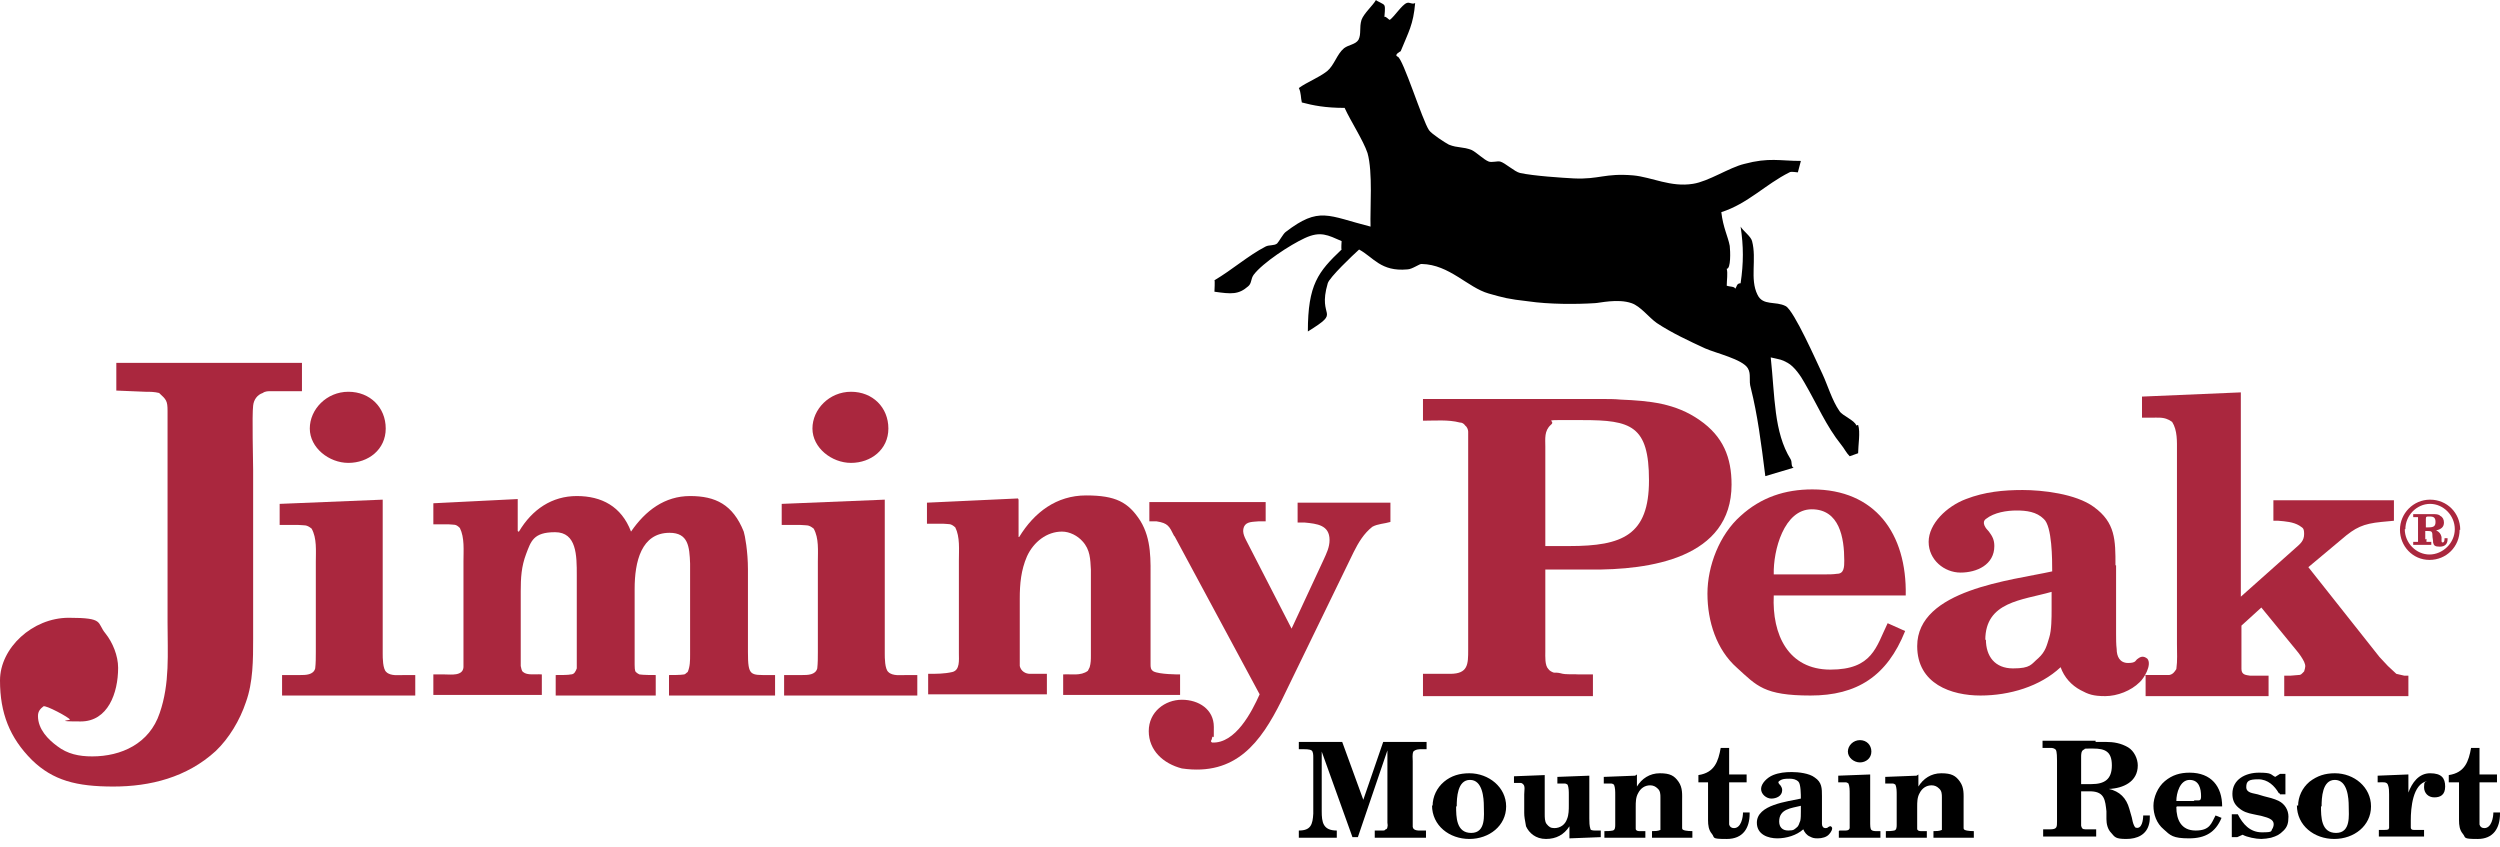 <svg width="180" height="61" viewBox="0 0 180 61" fill="none" xmlns="http://www.w3.org/2000/svg">
<path d="M21.741 28.164H19.527C19.311 28.164 19.093 28.164 18.92 28.294C18.529 28.424 18.269 28.772 18.226 29.206C18.139 29.9 18.226 33.198 18.226 33.849V45.999C18.226 47.475 18.226 49.124 17.705 50.556C17.271 51.857 16.49 53.159 15.535 54.071C13.452 55.98 10.805 56.631 8.158 56.631C5.511 56.631 3.819 56.197 2.3 54.721C0.694 53.116 0 51.337 0 48.993C0 46.65 2.343 44.48 4.947 44.48C7.551 44.48 6.943 44.828 7.594 45.609C8.115 46.26 8.505 47.214 8.505 48.082C8.505 49.905 7.768 51.944 5.815 51.944C3.862 51.944 5.034 51.857 5.034 51.814C5.034 51.684 3.255 50.729 3.124 50.859C2.907 51.033 2.734 51.206 2.734 51.554C2.734 52.508 3.472 53.246 4.122 53.723C4.86 54.288 5.685 54.461 6.639 54.461C8.722 54.461 10.762 53.55 11.499 51.337C12.237 49.21 12.064 47.041 12.064 44.828V29.596C12.064 28.858 11.977 28.772 11.456 28.294C11.109 28.207 10.805 28.207 10.458 28.207L8.375 28.121V26.125H21.741V28.164Z" fill="#AA273E"/>
<path d="M21.61 48.603C22.001 48.603 22.565 48.603 22.695 48.125C22.739 47.735 22.739 47.344 22.739 46.954V40.445C22.739 39.663 22.825 38.752 22.435 38.058C22.044 37.754 21.958 37.841 21.48 37.797H20.135V36.279L27.555 35.975V47.084C27.555 47.344 27.555 48.169 27.816 48.386C28.12 48.69 28.727 48.603 29.118 48.603H29.899V50.078H20.309V48.603H21.61ZM25.082 33.328C23.693 33.328 22.305 32.243 22.305 30.854C22.305 29.466 23.52 28.207 25.082 28.207C26.644 28.207 27.772 29.336 27.772 30.854C27.772 32.373 26.514 33.328 25.082 33.328Z" fill="#AA273E"/>
<path d="M37.319 38.275H37.363C38.317 36.669 39.749 35.715 41.528 35.715C43.308 35.715 44.74 36.452 45.434 38.275C46.475 36.756 47.864 35.715 49.687 35.715C51.509 35.715 52.768 36.322 53.549 38.275C53.636 38.535 53.852 39.707 53.852 41.009V46.954C53.852 48.69 54.026 48.603 55.371 48.603H55.805V50.078H48.168V48.603C48.385 48.603 49.036 48.603 49.253 48.559C49.339 48.559 49.426 48.429 49.513 48.386C49.687 47.995 49.687 47.561 49.687 47.127V40.575C49.643 39.36 49.556 38.362 48.211 38.362C46.172 38.362 45.694 40.445 45.694 42.397V47.865C45.694 47.995 45.694 48.299 45.781 48.386C45.868 48.473 45.955 48.516 46.041 48.559C46.302 48.603 46.996 48.603 47.213 48.603V50.078H40.01V48.603C40.313 48.603 40.964 48.603 41.094 48.559C41.355 48.559 41.442 48.342 41.528 48.126C41.528 47.778 41.528 47.474 41.528 47.127V41.399C41.528 40.011 41.528 38.318 39.966 38.318C38.404 38.318 38.23 38.969 37.883 39.88C37.536 40.792 37.493 41.616 37.493 42.571V47.952C37.536 48.082 37.536 48.299 37.666 48.386C37.97 48.646 38.534 48.516 39.012 48.559V50.035H31.201V48.559H32.025C32.459 48.559 33.327 48.69 33.37 48.039C33.37 47.691 33.37 47.388 33.37 47.041V40.401C33.37 39.62 33.457 38.709 33.11 38.015C32.806 37.711 32.719 37.798 32.329 37.754H31.201V36.235L37.276 35.932V38.231L37.319 38.275Z" fill="#AA273E"/>
<path d="M57.758 48.603C58.148 48.603 58.713 48.603 58.843 48.125C58.886 47.735 58.886 47.344 58.886 46.954V40.445C58.886 39.663 58.973 38.752 58.583 38.058C58.192 37.754 58.105 37.841 57.628 37.797H56.283V36.279L63.703 35.975V47.084C63.703 47.344 63.703 48.169 63.963 48.386C64.267 48.69 64.875 48.603 65.265 48.603H66.046V50.078H56.456V48.603H57.758ZM61.273 33.328C59.884 33.328 58.496 32.243 58.496 30.854C58.496 29.466 59.711 28.207 61.273 28.207C62.835 28.207 63.963 29.336 63.963 30.854C63.963 32.373 62.705 33.328 61.273 33.328Z" fill="#AA273E"/>
<path d="M73.337 35.975V38.665H73.38C74.465 36.886 76.07 35.671 78.197 35.671C80.323 35.671 81.234 36.148 82.102 37.494C82.927 38.839 82.84 40.358 82.84 41.877V47.822C82.84 48.038 82.84 48.212 83.057 48.342C83.491 48.559 84.793 48.559 84.966 48.559V50.035H76.548V48.559C77.112 48.516 77.806 48.689 78.327 48.299C78.37 48.212 78.414 48.125 78.457 48.038C78.544 47.735 78.544 47.474 78.544 47.171V41.009C78.501 40.271 78.501 39.577 77.936 38.969C77.589 38.578 77.025 38.275 76.461 38.275C75.376 38.275 74.421 39.013 73.944 40.054C73.51 41.052 73.423 42.05 73.423 43.092V47.952C73.51 48.342 73.857 48.516 74.161 48.516H75.376V49.991H66.827V48.516C67.435 48.516 67.999 48.516 68.563 48.386C69.127 48.255 69.04 47.518 69.04 47.04V40.358C69.04 39.577 69.127 38.665 68.78 37.971C68.433 37.667 68.346 37.754 67.956 37.711H66.741V36.192L73.293 35.888L73.337 35.975Z" fill="#AA273E"/>
<path d="M84.532 38.578C84.185 37.884 84.098 37.667 83.274 37.537C83.1 37.537 82.927 37.537 82.753 37.537V36.148H91.128V37.537H90.608C90.217 37.58 89.74 37.537 89.566 37.928C89.392 38.361 89.653 38.752 89.87 39.186L92.994 45.261L95.294 40.314C95.511 39.837 95.728 39.403 95.728 38.882C95.728 37.797 94.817 37.711 93.949 37.624H93.428V36.192H100.111V37.58C99.677 37.711 99.2 37.711 98.809 37.928C98.202 38.405 97.811 39.056 97.464 39.75L92.257 50.468C90.781 53.419 89.002 55.893 85.097 55.329C83.751 54.982 82.71 54.027 82.71 52.638C82.71 51.25 83.881 50.382 85.097 50.382C86.311 50.382 87.396 51.076 87.396 52.334C87.396 53.593 87.396 52.812 87.266 53.116C87.266 53.333 87.093 53.333 87.266 53.463C88.959 53.55 90.13 51.25 90.694 49.991L84.576 38.622L84.532 38.578Z" fill="#AA273E"/>
<path d="M102.454 48.516C103.105 48.516 103.756 48.516 104.407 48.516C105.709 48.516 105.709 47.821 105.709 46.78V31.071C105.709 30.941 105.622 30.724 105.492 30.637C105.405 30.507 105.275 30.42 105.101 30.42C104.277 30.203 103.322 30.29 102.454 30.29V28.728H115.386C115.82 28.728 116.254 28.728 116.688 28.771C118.77 28.858 120.636 29.032 122.372 30.247C124.065 31.418 124.672 32.937 124.672 34.89C124.672 40.184 118.814 41.052 114.474 41.008H111.263C111.263 40.965 111.263 46.91 111.263 46.91C111.263 47.257 111.22 47.908 111.48 48.169C111.567 48.299 111.741 48.386 111.871 48.429C112.044 48.429 112.175 48.429 112.348 48.472C112.782 48.602 113.259 48.516 113.693 48.559H114.691V50.121H102.454V48.516ZM111.263 39.316H112.999C116.818 39.316 118.727 38.535 118.727 34.586C118.727 30.637 117.425 30.247 113.954 30.247C110.482 30.247 112.175 30.203 111.654 30.594C111.176 31.028 111.263 31.592 111.263 32.156V39.359V39.316Z" fill="#AA273E"/>
<path d="M127.71 42.875C127.58 45.695 128.751 48.212 131.789 48.212C134.826 48.212 135.087 46.563 135.911 44.871L137.17 45.435C135.868 48.69 133.698 50.078 130.357 50.078C127.015 50.078 126.495 49.384 125.063 48.082C123.587 46.78 122.936 44.741 122.936 42.745C122.936 40.748 123.804 38.492 125.323 37.147C126.798 35.801 128.534 35.237 130.487 35.237C135 35.237 137.3 38.405 137.213 42.875H127.71ZM131.398 41.356C131.702 41.356 131.962 41.356 132.266 41.313C132.787 41.313 132.787 40.792 132.787 40.358C132.787 38.709 132.44 36.669 130.444 36.669C128.447 36.669 127.666 39.62 127.71 41.356H131.398Z" fill="#AA273E"/>
<path d="M152.358 40.705V45.608C152.358 45.999 152.358 46.389 152.401 46.737C152.401 47.257 152.618 47.735 153.226 47.735C153.833 47.735 153.746 47.518 153.92 47.431C154.137 47.257 154.354 47.214 154.614 47.431C154.961 47.865 154.354 48.863 154.05 49.123C153.443 49.731 152.445 50.121 151.577 50.121C150.709 50.121 150.362 49.991 149.798 49.688C149.147 49.34 148.626 48.776 148.365 48.038C146.89 49.427 144.677 50.078 142.594 50.078C140.511 50.078 138.038 49.254 138.038 46.52C138.038 42.441 144.851 41.79 147.758 41.139C147.758 40.314 147.758 37.884 147.15 37.364C146.63 36.843 145.892 36.756 145.198 36.756C144.503 36.756 143.592 36.886 142.985 37.364C142.637 37.624 142.985 38.058 143.202 38.275C143.462 38.622 143.592 38.882 143.592 39.316C143.592 40.661 142.334 41.226 141.162 41.226C139.99 41.226 138.862 40.314 138.862 39.013C138.862 37.711 140.164 36.452 141.553 35.931C142.898 35.411 144.243 35.281 145.632 35.281C147.02 35.281 149.45 35.541 150.752 36.496C152.314 37.624 152.314 38.882 152.314 40.705H152.358ZM142.985 46.042C142.985 47.257 143.636 48.125 144.937 48.125C146.239 48.125 146.239 47.822 146.76 47.388C147.281 46.91 147.367 46.476 147.541 45.912C147.715 45.392 147.715 44.437 147.715 43.916V42.614C145.588 43.222 142.941 43.309 142.941 46.086L142.985 46.042Z" fill="#AA273E"/>
<path d="M154.441 48.602H155.178C155.526 48.602 155.829 48.602 156.176 48.602C156.437 48.559 156.567 48.386 156.697 48.169C156.784 47.561 156.741 46.997 156.741 46.346V32.503C156.741 31.809 156.784 30.984 156.393 30.377C156.307 30.334 156.22 30.247 156.09 30.203C155.743 30.03 155.309 30.073 154.918 30.073H154.224V28.554L161.34 28.251V42.961L165.289 39.446C165.636 39.143 165.897 38.926 165.897 38.448C165.897 37.971 165.767 38.014 165.55 37.841C165.116 37.58 164.552 37.537 164.031 37.494H163.684V36.018H172.363V37.494L171.451 37.58C170.149 37.711 169.585 37.971 168.587 38.839L166.201 40.835L171.321 47.301L171.929 47.952L172.536 48.516C172.71 48.559 172.883 48.602 173.1 48.646H173.404V50.121H164.465V48.646H164.942L165.463 48.602C165.68 48.602 165.68 48.559 165.897 48.342C165.984 48.038 166.027 47.952 165.897 47.648C165.767 47.388 165.593 47.127 165.376 46.867L162.816 43.742L161.384 45.044V46.91C161.384 47.344 161.384 47.735 161.384 48.169C161.384 48.602 161.731 48.602 161.991 48.646H163.337V50.121H154.484V48.646L154.441 48.602Z" fill="#AA273E"/>
<path d="M177.093 38.145C177.093 39.36 176.138 40.314 174.923 40.314C173.708 40.314 172.797 39.316 172.797 38.145C172.797 36.973 173.751 35.975 174.966 35.975C176.181 35.975 177.136 36.93 177.136 38.145H177.093ZM173.144 38.101C173.144 39.099 173.968 39.924 174.923 39.924C175.878 39.924 176.745 39.099 176.745 38.101C176.745 37.103 175.921 36.279 174.966 36.279C174.012 36.279 173.187 37.103 173.187 38.101H173.144ZM174.706 38.795C174.706 38.969 174.706 38.969 174.706 39.013C174.706 39.013 174.793 39.013 174.966 39.013H175.053V39.23H173.751V39.013H173.838C174.012 39.013 174.055 39.013 174.098 39.013C174.098 39.013 174.098 39.013 174.098 38.969V37.45C174.098 37.277 174.098 37.233 174.098 37.233C174.098 37.233 174.012 37.233 173.838 37.233H173.751V37.016H175.096C175.4 37.016 175.574 37.016 175.704 37.147C175.878 37.233 175.964 37.407 175.964 37.624C175.964 37.928 175.791 38.101 175.4 38.188C175.617 38.275 175.747 38.448 175.791 38.665V38.882C175.791 39.013 175.791 39.056 175.878 39.056C175.964 39.056 176.008 38.969 176.008 38.752H176.225V38.839C176.225 39.186 176.008 39.36 175.661 39.36C175.313 39.36 175.227 39.273 175.183 39.056C175.183 38.969 175.183 38.926 175.14 38.665C175.14 38.275 175.096 38.231 174.793 38.231H174.619V38.839L174.706 38.795ZM174.836 37.971C175.227 37.971 175.357 37.884 175.357 37.581C175.357 37.277 175.227 37.19 174.966 37.19H174.879C174.706 37.19 174.662 37.19 174.662 37.364V37.971H174.836Z" fill="#AA273E"/>
<path d="M97.854 60.275H97.377L95.164 54.113V58.41C95.164 59.191 95.25 59.798 96.249 59.798V60.319H93.515V59.798C94.382 59.798 94.513 59.364 94.556 58.583V54.547C94.556 54.374 94.556 54.113 94.426 54.027C94.296 53.94 93.949 53.94 93.775 53.94H93.515V53.419H96.639L98.158 57.585L99.59 53.419H102.714V53.94H102.411C102.194 53.94 101.933 53.94 101.76 54.113C101.673 54.33 101.716 54.591 101.716 54.808V59.364C101.716 59.407 101.716 59.494 101.716 59.538C101.76 59.842 102.194 59.798 102.411 59.798H102.671V60.319H98.982V59.798H99.546C99.633 59.798 99.72 59.798 99.763 59.711C99.85 59.711 99.894 59.624 99.894 59.538C99.937 59.451 99.894 59.321 99.894 59.234V54.027L97.767 60.275H97.854Z" fill="black"/>
<path d="M103.148 58.019C103.148 57.368 103.452 56.717 103.973 56.283C104.493 55.849 105.101 55.675 105.795 55.675C107.184 55.675 108.442 56.673 108.442 58.062C108.442 59.451 107.227 60.405 105.795 60.405C104.363 60.405 103.105 59.451 103.105 57.975L103.148 58.019ZM104.841 58.062C104.841 58.8 104.841 59.971 105.925 59.971C107.01 59.971 106.837 58.67 106.837 58.062C106.837 57.455 106.75 56.153 105.839 56.153C104.927 56.153 104.884 57.455 104.884 58.062H104.841Z" fill="black"/>
<path d="M112.999 59.494C112.608 60.102 112.044 60.405 111.306 60.405C110.569 60.405 110.091 59.971 109.874 59.494C109.788 59.017 109.744 58.8 109.744 58.539V57.194C109.744 56.934 109.831 56.587 109.657 56.457C109.571 56.37 109.527 56.37 109.397 56.37H109.006V55.892L111.22 55.806V58.626C111.22 58.843 111.22 59.147 111.35 59.321C111.523 59.538 111.653 59.624 111.914 59.624C112.348 59.624 112.695 59.364 112.825 58.973C112.955 58.67 112.955 58.279 112.955 57.975V57.238C112.955 56.977 112.955 56.717 112.869 56.5C112.738 56.413 112.738 56.413 112.565 56.413H112.131V55.936L114.431 55.849V58.93C114.431 59.19 114.431 59.451 114.518 59.711C114.518 59.755 114.648 59.798 114.821 59.798H115.255V60.275L112.999 60.362V59.494Z" fill="black"/>
<path d="M117.859 55.762V56.63C118.206 56.066 118.77 55.675 119.508 55.675C120.246 55.675 120.549 55.849 120.853 56.283C121.157 56.717 121.113 57.194 121.113 57.672V59.581C121.113 59.668 121.113 59.711 121.2 59.754C121.374 59.841 121.808 59.841 121.851 59.841V60.319H118.944V59.841C119.117 59.841 119.378 59.841 119.551 59.754C119.551 59.754 119.551 59.711 119.551 59.668C119.551 59.581 119.551 59.494 119.551 59.407V57.411C119.551 57.194 119.551 56.934 119.334 56.76C119.204 56.63 119.031 56.543 118.814 56.543C118.423 56.543 118.119 56.76 117.946 57.107C117.772 57.411 117.772 57.758 117.772 58.105V59.668C117.772 59.798 117.902 59.841 118.032 59.841H118.466V60.319H115.516V59.841C115.733 59.841 115.906 59.841 116.123 59.798C116.297 59.754 116.297 59.537 116.297 59.364V57.237C116.297 56.977 116.297 56.717 116.21 56.5C116.08 56.413 116.08 56.413 115.906 56.413H115.472V55.936L117.729 55.849L117.859 55.762Z" fill="black"/>
<path d="M122.285 56.326V55.806C123.457 55.632 123.717 54.808 123.891 53.853H124.498V55.762H125.757V56.326H124.498V58.974C124.498 59.104 124.498 59.234 124.498 59.364C124.542 59.538 124.672 59.624 124.845 59.624C125.366 59.624 125.496 58.843 125.496 58.496H125.974V58.583C125.974 59.624 125.496 60.406 124.325 60.406C123.153 60.406 123.5 60.319 123.24 60.015C123.023 59.755 122.979 59.407 122.979 59.06C122.979 58.757 122.979 58.453 122.979 58.149V56.326H122.285Z" fill="black"/>
<path d="M131.181 58.973C131.181 59.103 131.181 59.233 131.181 59.32C131.181 59.494 131.268 59.624 131.441 59.624C131.615 59.624 131.615 59.537 131.658 59.537C131.745 59.494 131.789 59.45 131.875 59.537C132.005 59.667 131.789 59.971 131.702 60.058C131.528 60.275 131.181 60.362 130.877 60.362C130.573 60.362 130.487 60.318 130.313 60.231C130.096 60.145 129.923 59.928 129.836 59.711C129.358 60.145 128.621 60.362 127.97 60.362C127.319 60.362 126.494 60.101 126.494 59.233C126.494 57.931 128.708 57.715 129.662 57.498C129.662 57.237 129.662 56.456 129.489 56.282C129.315 56.109 129.098 56.066 128.838 56.066C128.577 56.066 128.317 56.066 128.1 56.239C127.97 56.326 128.1 56.456 128.187 56.543C128.274 56.673 128.317 56.76 128.317 56.89C128.317 57.324 127.883 57.498 127.536 57.498C127.189 57.498 126.798 57.194 126.798 56.803C126.798 56.413 127.232 55.979 127.666 55.805C128.1 55.632 128.534 55.588 129.011 55.588C129.489 55.588 130.27 55.675 130.66 55.979C131.181 56.326 131.181 56.76 131.181 57.324V58.973ZM128.1 59.147C128.1 59.537 128.317 59.797 128.751 59.797C129.185 59.797 129.185 59.711 129.358 59.581C129.532 59.45 129.532 59.277 129.619 59.103C129.662 58.93 129.662 58.626 129.662 58.452V58.018C128.968 58.192 128.1 58.235 128.1 59.147Z" fill="black"/>
<path d="M132.439 59.798H132.83C132.96 59.798 133.134 59.798 133.177 59.624C133.177 59.494 133.177 59.364 133.177 59.234V57.151C133.177 56.89 133.177 56.63 133.09 56.413C132.96 56.326 132.96 56.326 132.787 56.326H132.353V55.849L134.653 55.762V59.32C134.653 59.407 134.653 59.668 134.739 59.754C134.826 59.841 135 59.841 135.13 59.841H135.39V60.319H132.396V59.841L132.439 59.798ZM133.915 54.894C133.481 54.894 133.047 54.547 133.047 54.113C133.047 53.679 133.437 53.289 133.915 53.289C134.392 53.289 134.739 53.636 134.739 54.113C134.739 54.59 134.349 54.894 133.915 54.894Z" fill="black"/>
<path d="M138.124 55.762V56.63C138.471 56.066 139.035 55.675 139.773 55.675C140.511 55.675 140.815 55.849 141.118 56.283C141.422 56.717 141.379 57.194 141.379 57.672V59.581C141.379 59.668 141.379 59.711 141.465 59.754C141.639 59.841 142.073 59.841 142.116 59.841V60.319H139.209V59.841C139.383 59.841 139.643 59.841 139.816 59.754C139.816 59.754 139.816 59.711 139.816 59.668C139.816 59.581 139.816 59.494 139.816 59.407V57.411C139.816 57.194 139.816 56.934 139.599 56.76C139.469 56.63 139.296 56.543 139.079 56.543C138.688 56.543 138.384 56.76 138.211 57.107C138.037 57.411 138.037 57.758 138.037 58.105V59.668C138.037 59.798 138.167 59.841 138.298 59.841H138.732V60.319H135.781V59.841C135.998 59.841 136.171 59.841 136.388 59.798C136.562 59.754 136.562 59.537 136.562 59.364V57.237C136.562 56.977 136.562 56.717 136.475 56.5C136.345 56.413 136.345 56.413 136.171 56.413H135.737V55.936L137.994 55.849L138.124 55.762Z" fill="black"/>
<path d="M150.882 53.419H151.62C152.184 53.419 152.705 53.506 153.225 53.809C153.659 54.07 153.92 54.634 153.92 55.111C153.92 56.283 152.878 56.76 151.837 56.804C152.618 56.977 153.095 57.455 153.312 58.236L153.486 58.843C153.529 59.06 153.573 59.277 153.659 59.451C153.659 59.451 153.703 59.538 153.746 59.581C154.223 59.755 154.31 59.017 154.31 58.713H154.788C154.788 58.887 154.788 59.104 154.744 59.277C154.571 60.102 153.876 60.405 153.095 60.405C152.314 60.405 152.271 60.275 152.01 59.971C151.75 59.711 151.663 59.321 151.663 58.973V58.409C151.576 57.628 151.533 57.021 150.578 56.977C150.448 56.977 150.275 56.977 150.144 56.977H149.841V59.147C149.841 59.234 149.841 59.364 149.841 59.451C149.884 59.624 149.927 59.711 150.144 59.711C150.318 59.711 150.492 59.711 150.665 59.711H150.925V60.232H147.107V59.711C147.28 59.711 147.454 59.711 147.627 59.711C148.105 59.711 148.105 59.538 148.105 59.147V54.764C148.105 54.591 148.105 54.113 148.018 53.983C147.844 53.809 147.627 53.853 147.367 53.853H147.063V53.332H150.882V53.419ZM149.797 56.456C150.058 56.456 150.318 56.456 150.578 56.456C151.533 56.456 152.054 56.109 152.054 55.111C152.054 54.113 151.576 53.896 150.708 53.896C149.841 53.896 150.231 53.896 150.014 53.983C149.841 54.07 149.841 54.33 149.841 54.504V56.456H149.797Z" fill="black"/>
<path d="M156.697 58.105C156.697 59.017 157.044 59.798 158.086 59.798C159.127 59.798 159.214 59.277 159.518 58.713L159.951 58.886C159.518 59.928 158.78 60.362 157.608 60.362C156.437 60.362 156.263 60.145 155.786 59.711C155.265 59.277 155.048 58.626 155.048 58.019C155.048 57.411 155.352 56.673 155.872 56.239C156.393 55.805 156.957 55.632 157.652 55.632C159.214 55.632 159.995 56.63 159.995 58.062H156.74L156.697 58.105ZM157.999 57.628C158.086 57.628 158.172 57.628 158.303 57.628C158.476 57.628 158.476 57.454 158.476 57.324C158.476 56.803 158.346 56.153 157.652 56.153C156.957 56.153 156.697 57.107 156.697 57.671H157.955L157.999 57.628Z" fill="black"/>
<path d="M160.689 58.626H161.123C161.47 59.32 161.991 59.928 162.859 59.928C163.727 59.928 163.466 59.841 163.64 59.624C163.9 59.017 163.336 58.886 162.859 58.756L162.251 58.626C161.817 58.539 161.514 58.452 161.167 58.149C160.863 57.888 160.733 57.584 160.733 57.151C160.733 56.109 161.687 55.632 162.642 55.632C163.597 55.632 163.466 55.762 163.814 55.936L164.161 55.719H164.551V57.194H164.161C164.161 57.194 164.161 57.107 164.074 57.107C163.77 56.587 163.293 56.109 162.599 56.109C161.904 56.109 161.731 56.239 161.731 56.673C161.731 57.107 162.251 57.107 162.555 57.194L162.989 57.324C163.336 57.411 163.727 57.498 164.074 57.671C164.508 57.888 164.768 58.322 164.768 58.8C164.768 59.277 164.681 59.537 164.421 59.798C164.117 60.101 163.944 60.188 163.51 60.318C163.336 60.362 162.989 60.405 162.816 60.405C162.425 60.405 161.774 60.275 161.47 60.101L161.08 60.275H160.689V58.626Z" fill="black"/>
<path d="M165.463 58.019C165.463 57.368 165.766 56.717 166.287 56.283C166.851 55.849 167.415 55.675 168.11 55.675C169.498 55.675 170.713 56.673 170.713 58.062C170.713 59.451 169.498 60.405 168.066 60.405C166.634 60.405 165.376 59.451 165.376 57.975L165.463 58.019ZM167.112 58.062C167.112 58.8 167.112 59.971 168.196 59.971C169.281 59.971 169.108 58.67 169.108 58.062C169.108 57.455 169.021 56.153 168.11 56.153C167.198 56.153 167.155 57.455 167.155 58.062H167.112Z" fill="black"/>
<path d="M173.404 55.762V57.064C173.664 56.37 174.141 55.675 174.966 55.675C175.79 55.675 176.051 56.023 176.051 56.63C176.051 57.237 175.704 57.411 175.27 57.411C174.836 57.411 174.532 57.107 174.532 56.673C174.532 56.239 174.619 56.326 174.749 56.239C173.707 56.456 173.577 58.192 173.577 59.06C173.577 59.928 173.577 59.407 173.577 59.581C173.577 59.798 173.838 59.754 173.968 59.754H174.532V60.232H171.277V59.754H171.668C171.755 59.754 171.885 59.754 171.972 59.711C171.972 59.711 171.972 59.668 172.015 59.624C172.015 59.494 172.015 59.407 172.015 59.277V57.194C172.015 56.977 172.015 56.717 171.928 56.5C171.842 56.283 171.581 56.326 171.364 56.326H171.191V55.849L173.36 55.762H173.404Z" fill="black"/>
<path d="M176.311 56.326V55.806C177.483 55.632 177.743 54.808 177.917 53.853H178.524V55.762H179.783V56.326H178.524V58.974C178.524 59.104 178.524 59.234 178.524 59.364C178.568 59.538 178.698 59.624 178.871 59.624C179.392 59.624 179.522 58.843 179.522 58.496H180V58.583C180 59.624 179.522 60.406 178.394 60.406C177.266 60.406 177.57 60.319 177.309 60.015C177.092 59.755 177.049 59.407 177.049 59.06C177.049 58.757 177.049 58.453 177.049 58.149V56.326H176.311Z" fill="black"/>
<path d="M133.655 30.637C133.525 30.246 132.657 29.942 132.44 29.595C131.919 28.857 131.572 27.686 131.225 26.948C130.791 26.037 129.186 22.392 128.578 22.044C127.84 21.654 126.929 22.044 126.539 21.22C125.974 20.092 126.495 18.66 126.148 17.358C126.061 17.011 125.497 16.62 125.324 16.316C125.54 17.748 125.54 18.92 125.324 20.395C125.02 20.395 125.063 20.656 124.933 20.786C124.89 20.612 124.542 20.656 124.325 20.569C124.325 20.222 124.412 19.658 124.325 19.354C124.629 19.354 124.586 18.096 124.542 17.705C124.412 17.011 124.065 16.403 123.935 15.275C125.844 14.667 127.103 13.279 128.838 12.411C128.969 12.324 129.316 12.411 129.446 12.411L129.663 11.586C128.144 11.586 127.363 11.326 125.584 11.803C124.499 12.064 123.024 13.062 121.895 13.235C120.29 13.496 118.945 12.758 117.599 12.628C115.516 12.454 115.169 12.931 113.303 12.845C112.479 12.801 110.439 12.671 109.441 12.454C109.051 12.367 108.356 11.716 108.009 11.63C107.792 11.586 107.402 11.716 107.185 11.63C106.837 11.499 106.317 10.979 105.97 10.805C105.319 10.545 104.972 10.675 104.321 10.415C104.06 10.284 103.062 9.634 102.889 9.373C102.411 8.679 101.023 4.209 100.632 4.079C100.328 3.949 100.849 3.689 100.849 3.689C101.413 2.3 101.76 1.779 101.891 0.217C101.674 0.347 101.5 0.13 101.283 0.217C100.936 0.347 100.415 1.172 100.068 1.432C99.938 1.389 99.808 1.172 99.677 1.215C99.677 1.041 99.764 0.564 99.677 0.391C99.634 0.26 99.113 0.087 99.07 0C98.853 0.391 98.202 0.955 98.028 1.432C97.855 1.996 98.028 2.43 97.811 2.864C97.594 3.211 97.117 3.211 96.77 3.472C96.249 3.905 96.076 4.687 95.555 5.121C94.947 5.598 94.123 5.902 93.515 6.336C93.689 6.683 93.646 7.03 93.732 7.377C94.557 7.594 95.425 7.768 96.813 7.768C97.247 8.722 98.159 10.111 98.462 11.022C98.853 12.411 98.636 15.014 98.679 16.316C95.598 15.535 94.991 14.841 92.561 16.707C92.387 16.837 92.083 17.401 91.953 17.531C91.736 17.705 91.389 17.618 91.129 17.748C89.87 18.399 88.699 19.441 87.44 20.178C87.484 20.178 87.44 20.916 87.44 21.003C88.655 21.177 89.176 21.22 89.87 20.612C90.131 20.395 90.044 20.092 90.261 19.788C90.912 18.92 92.908 17.618 93.949 17.141C95.078 16.62 95.598 16.924 96.596 17.358C96.596 17.401 96.553 17.922 96.596 17.965C94.904 19.571 94.166 20.482 94.166 23.867C96.683 22.305 94.817 23.042 95.598 20.395C95.728 19.961 97.421 18.356 97.855 17.965C98.896 18.529 99.417 19.571 101.326 19.397C101.674 19.397 102.238 18.963 102.368 19.007C104.364 19.05 105.666 20.699 107.185 21.133C108.27 21.437 108.53 21.524 110.049 21.697C111.524 21.914 113.477 21.914 114.822 21.827C115.126 21.827 116.471 21.48 117.469 21.827C118.12 22.044 118.728 22.869 119.292 23.259C120.333 23.954 121.635 24.561 122.763 25.082C123.544 25.429 125.454 25.863 125.844 26.514C126.105 26.948 125.888 27.382 126.061 27.946C126.539 29.855 126.799 31.852 127.103 34.282L129.142 33.674C128.925 33.587 129.055 33.283 128.925 33.066C127.71 31.114 127.797 28.553 127.493 25.733C128.231 25.907 128.231 25.863 128.708 26.123C129.186 26.384 129.663 27.078 129.923 27.555C130.835 29.118 131.486 30.68 132.57 32.025C132.787 32.285 132.918 32.589 133.178 32.85L133.785 32.633C133.785 32.069 133.959 31.114 133.785 30.593L133.655 30.637Z" fill="black"/>
</svg>
